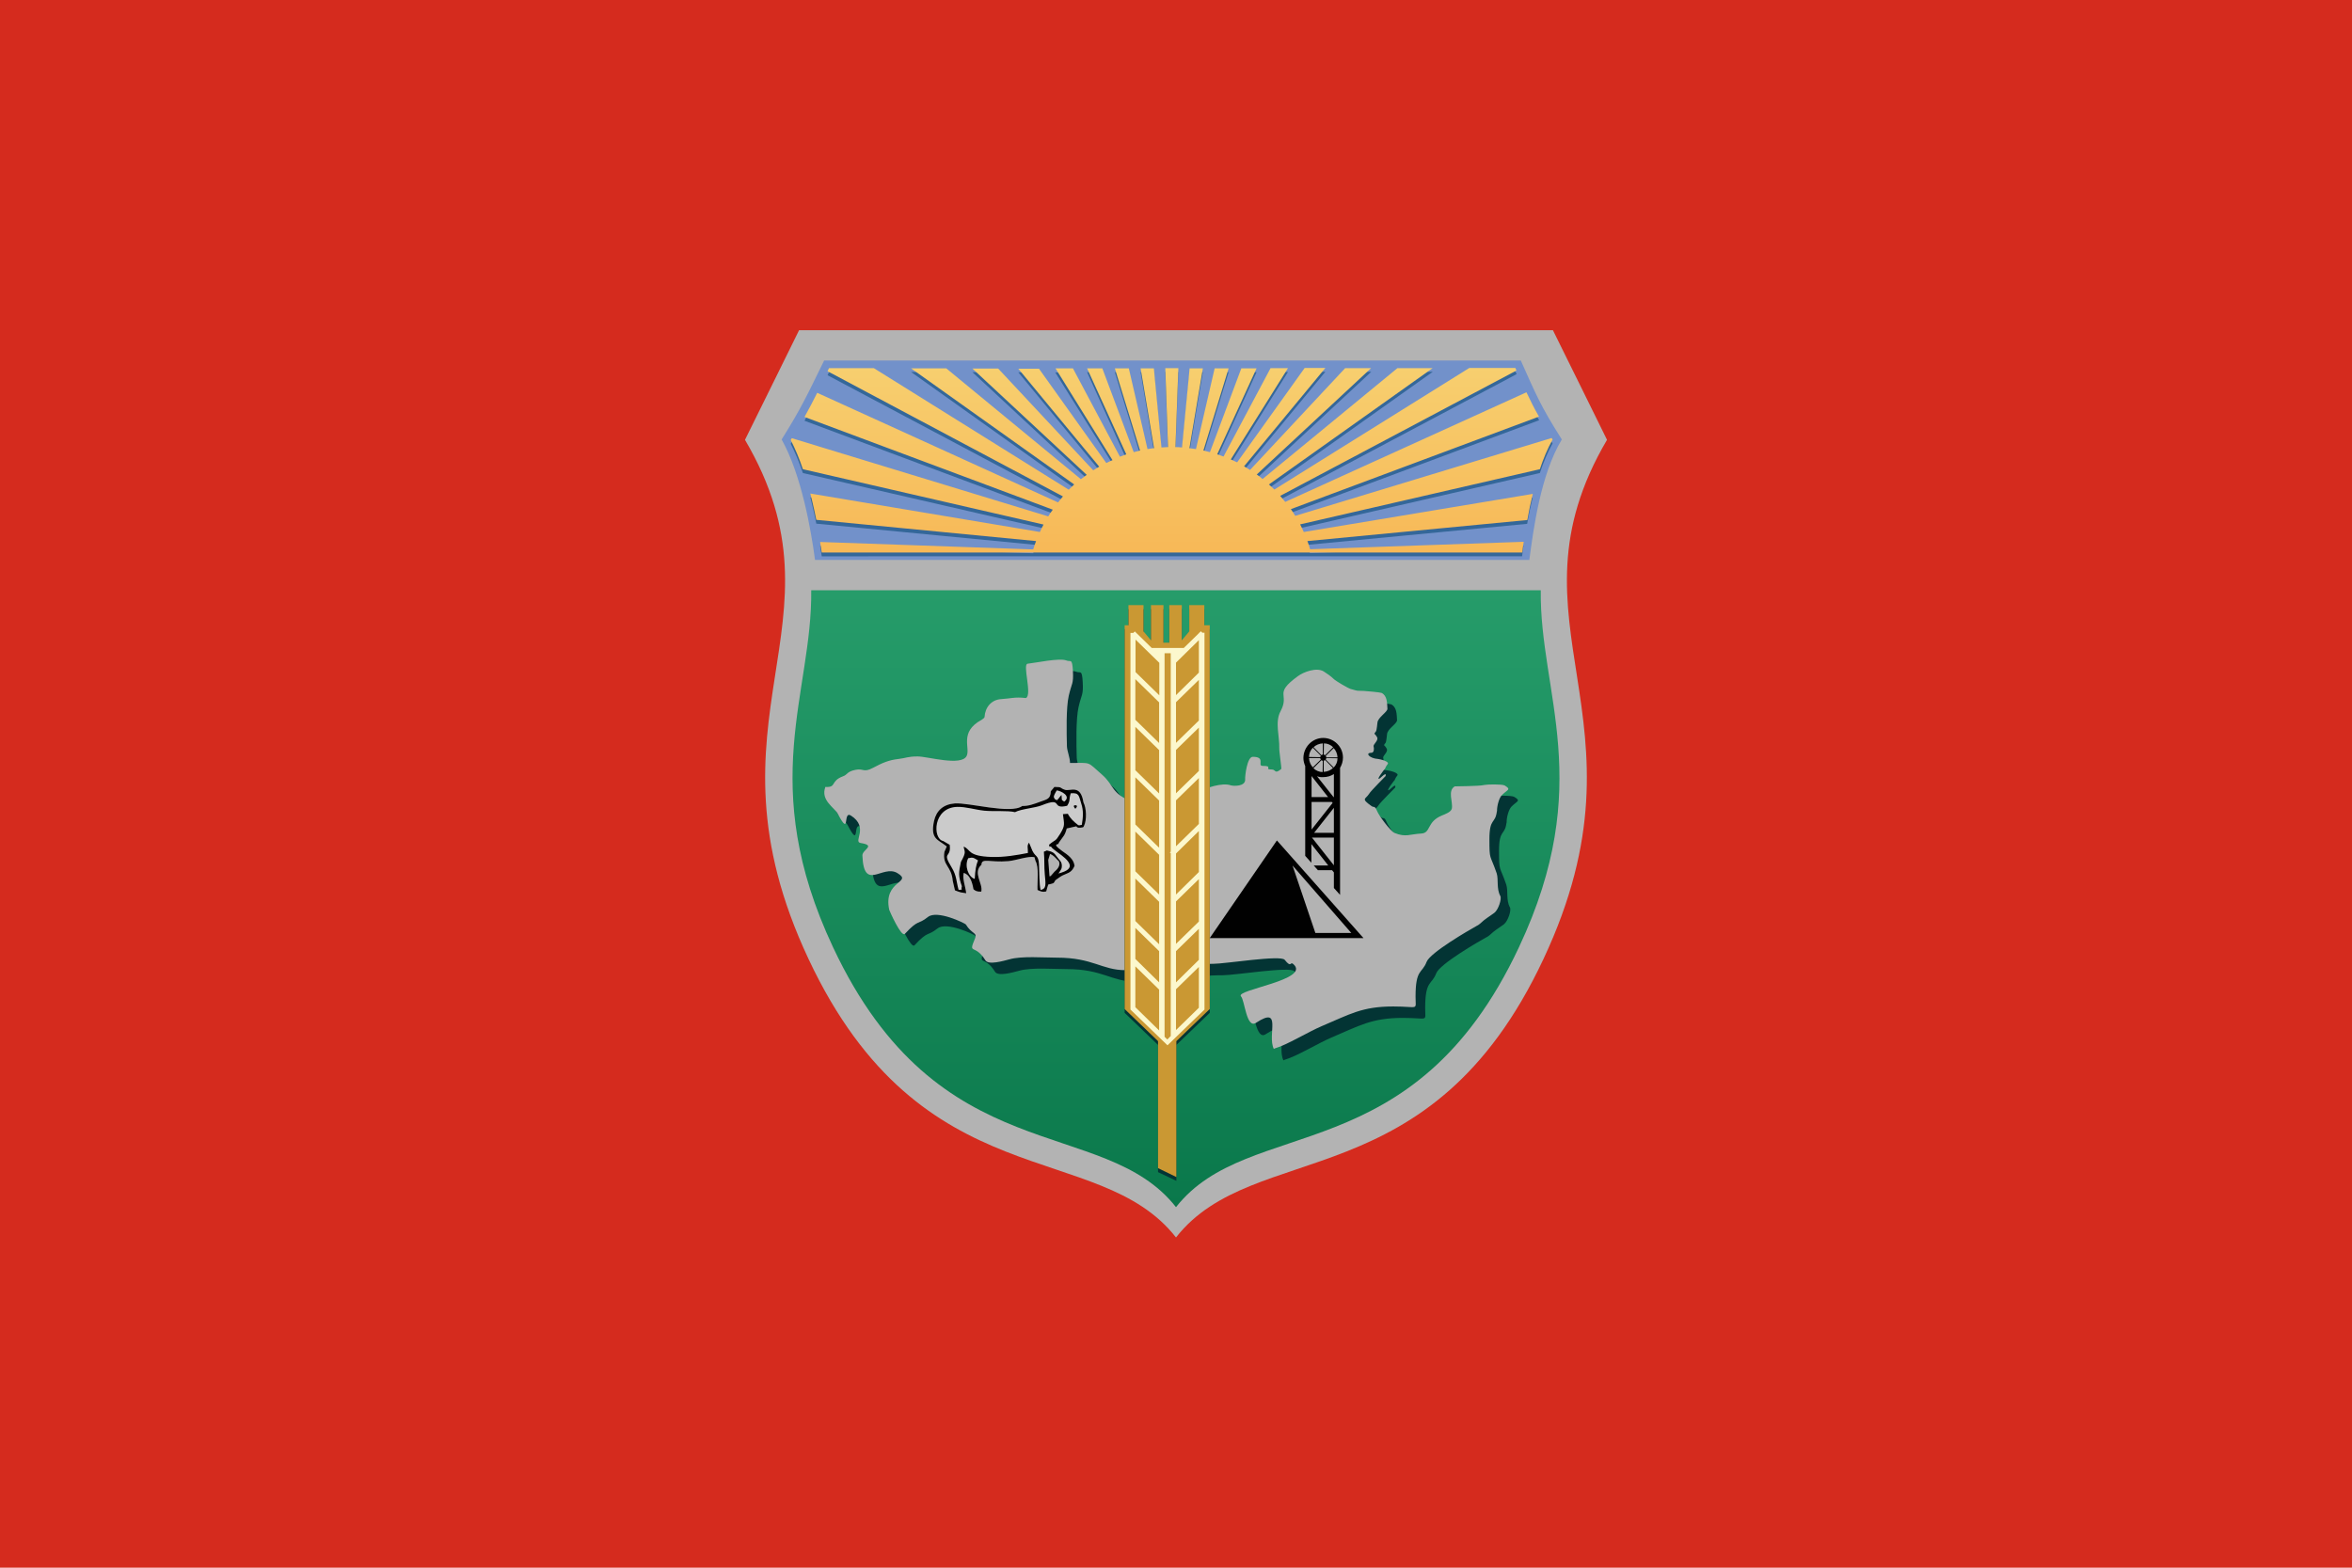 <?xml version="1.0" encoding="utf-8"?>
<!-- Generator: Adobe Illustrator 27.3.1, SVG Export Plug-In . SVG Version: 6.00 Build 0)  -->
<svg version="1.1" id="Layer_1" xmlns="http://www.w3.org/2000/svg" xmlns:xlink="http://www.w3.org/1999/xlink" x="0px" y="0px"
	 viewBox="0 0 1296 864" style="enable-background:new 0 0 1296 864;" xml:space="preserve">
<style type="text/css">
	.st0{fill:#D52B1E;}
	.st1{fill-rule:evenodd;clip-rule:evenodd;fill:#B3B3B3;}
	.st2{fill-rule:evenodd;clip-rule:evenodd;fill:url(#SVGID_1_);}
	.st3{fill-rule:evenodd;clip-rule:evenodd;fill:#7291CA;}
	.st4{fill-rule:evenodd;clip-rule:evenodd;fill:#346799;}
	.st5{fill-rule:evenodd;clip-rule:evenodd;fill:url(#SVGID_00000018229217067292422140000003585845718973922443_);}
	.st6{fill-rule:evenodd;clip-rule:evenodd;fill:#033434;}
	.st7{fill-rule:evenodd;clip-rule:evenodd;fill:#CA9833;}
	.st8{fill-rule:evenodd;clip-rule:evenodd;fill:#FCF8CD;}
	.st9{fill-rule:evenodd;clip-rule:evenodd;fill:#CBCBCB;}
	.st10{fill-rule:evenodd;clip-rule:evenodd;fill:#010101;}
</style>
<rect class="st0" width="1296" height="864"/>
<g>
	<g>
		<path class="st1" d="M410.5,242.4c9.9-20.1,19.9-40.2,29.8-60.4h415.4c9.9,20.1,19.9,40.2,29.8,60.4
			c-59.7,101.5,27.6,152.8-35,286.1C788,661.8,691.1,627,648,682h0c-43.1-55-139.9-20.2-202.5-153.5
			C382.9,395.1,470.2,343.9,410.5,242.4z"/>
		
			<linearGradient id="SVGID_1_" gradientUnits="userSpaceOnUse" x1="396.001" y1="1528.615" x2="396.001" y2="1188.696" gradientTransform="matrix(1 0 0 -1 252 1854)">
			<stop  offset="0" style="stop-color:#269C6A"/>
			<stop  offset="1" style="stop-color:#0A784B"/>
		</linearGradient>
		<path class="st2" d="M849,325.4C848.3,382,879.3,432,837,522C778.6,646.5,688.3,614,648,665.3h0C607.7,614,517.4,646.5,459,522
			c-42.3-90.1-11.3-140-12-196.7H849z"/>
		<path class="st3" d="M430.7,242.2c10.8-17.2,14.2-24.7,23.4-43.5H838c8.4,18.8,10.8,24.9,22.6,43.5
			c-11.7,19.3-15.7,49.8-17.9,66.4H449.1C446.9,292,441.6,261.7,430.7,242.2z"/>
		<path class="st4" d="M647.7,248.5c1.2,0,2.4,0.1,3.6,0.2l4.2-43.6h7.3l-7.4,44c1.2,0.1,2.4,0.3,3.6,0.5l10.3-44.5h7.7l-13.9,45.3
			c1.2,0.3,2.4,0.6,3.6,0.9l17.3-46.2h8.4l-21.7,47.4c1.2,0.4,2.3,0.8,3.5,1.2l25.9-48.7h9.6l-31.5,50.3c1.2,0.5,2.3,1.1,3.5,1.6
			l37.2-52h11.4l-44.7,54.1c1.1,0.7,2.2,1.3,3.3,2l52.4-56.1h14.3l-63,58.6c1.1,0.8,2.2,1.6,3.2,2.5l74.3-61.1h19.4l-90.2,64.1
			c1,0.9,2,1.9,3,2.8l107.4-67h25.4l0.5,1.2l0.1,0.2l-130.2,69.1c1,1.1,1.9,2.2,2.8,3.3l132.9-60.4c2.2,4.6,4.2,8.7,6.9,13.4
			l-136.7,51c0.8,1.2,1.7,2.4,2.4,3.7L855,243.5l0.5,0.9c-2.8,5-5.1,10.5-7,16.3l-132.2,30.4c0.7,1.4,1.4,2.8,2,4.2l126.2-21
			c-1.2,4.9-2.2,9.7-3,14.4l-121.2,11.6c0.6,1.5,1.1,3,1.5,4.5l117.7-4.1c-0.3,2.1-0.6,4-0.8,5.9H452.8c-0.3-1.8-0.6-3.8-0.9-5.8
			l117.4,4.1c0.5-1.5,1-3.1,1.6-4.6l-121.1-11.7c-0.7-3.5-1.5-7.2-2.4-10.9c-0.3-1.2-0.6-2.4-0.9-3.6l126.5,21.2
			c0.6-1.4,1.3-2.8,2-4.1l-132.6-30.5c-1.9-5.7-4.2-11.2-6.7-16.1l0.6-1l141.3,43.1c0.8-1.3,1.6-2.5,2.5-3.7l-136.8-51.1
			c2.5-4.5,4.7-8.7,7-13.3l132.7,60.4c0.9-1.1,1.8-2.2,2.7-3.3L456,206.8l0.8-1.7h24.7L589,272c1-1,2-1.9,3-2.9l-90-64.1h19.4
			l74.2,61.1c1-0.8,2.1-1.6,3.2-2.4l-63-58.6H550l52.4,56.1c1.1-0.7,2.2-1.4,3.3-2l-44.6-54h11.4l37.1,52c1.1-0.6,2.3-1.1,3.4-1.6
			l-31.5-50.3h9.6l25.9,48.7c1.2-0.4,2.3-0.9,3.5-1.3L599,205.1h8.4l17.3,46.2c1.2-0.3,2.3-0.6,3.5-0.9l-13.9-45.3h7.7l10.3,44.5
			c1.2-0.2,2.4-0.4,3.6-0.5l-7.4-44h7.3l4.2,43.6c1.2-0.1,2.4-0.1,3.6-0.2l-1.5-43.5h7.2L647.7,248.5L647.7,248.5z M835.9,206.5
			l-0.1-0.2h0L835.9,206.5L835.9,206.5L835.9,206.5z M835.2,205.1L835.2,205.1l0.5,1.2h0L835.2,205.1z"/>
		
			<linearGradient id="SVGID_00000171704038429897962600000012890478662329246141_" gradientUnits="userSpaceOnUse" x1="393.615" y1="1809.834" x2="393.615" y2="1390.866" gradientTransform="matrix(1 0 0 -1 252 1854)">
			<stop  offset="0" style="stop-color:#F7F294"/>
			<stop  offset="1" style="stop-color:#F79532"/>
		</linearGradient>
		<path style="fill-rule:evenodd;clip-rule:evenodd;fill:url(#SVGID_00000171704038429897962600000012890478662329246141_);" d="
			M647.7,246.4c1.2,0,2.4,0.1,3.6,0.2l4.2-43.6h7.3l-7.4,44c1.2,0.2,2.4,0.3,3.6,0.5l10.3-44.5h7.7l-13.9,45.3
			c1.2,0.3,2.4,0.6,3.6,0.9L684,203h8.4l-21.7,47.4c1.2,0.4,2.3,0.8,3.5,1.2l25.9-48.7h9.6l-31.5,50.3c1.2,0.5,2.3,1.1,3.5,1.6
			l37.2-52h11.4L685.5,257c1.1,0.6,2.2,1.3,3.3,2l52.4-56.1h14.3l-63,58.6c1.1,0.8,2.2,1.6,3.2,2.5l74.3-61.1h19.4l-90.2,64.1
			c1,0.9,2,1.9,3,2.8l107.4-67h25.4l0.5,1.2l0.1,0.2l-130.2,69.1c1,1.1,1.9,2.2,2.8,3.3l132.9-60.4c2.2,4.6,4.2,8.7,6.9,13.4
			l-136.7,51c0.8,1.2,1.7,2.4,2.4,3.7L855,241.4l0.5,0.9c-2.8,5-5.1,10.5-7,16.3L716.4,289c0.7,1.4,1.4,2.8,2,4.2l126.2-21
			c-1.2,4.9-2.2,9.7-3,14.4l-121.2,11.6c0.6,1.5,1.1,3,1.5,4.5l117.7-4.1c-0.3,2.1-0.6,4-0.8,5.9H452.8c-0.3-1.8-0.6-3.8-0.9-5.8
			l117.4,4.1c0.5-1.5,1-3.1,1.6-4.6l-121.1-11.7c-0.7-3.5-1.5-7.2-2.4-10.9c-0.3-1.2-0.6-2.4-0.9-3.6l126.5,21.2
			c0.6-1.4,1.3-2.8,2-4.1l-132.6-30.5c-1.9-5.7-4.2-11.2-6.7-16.1l0.6-1l141.3,43.1c0.8-1.3,1.6-2.5,2.5-3.7l-136.8-51.1
			c2.5-4.5,4.7-8.7,7-13.3l132.7,60.4c0.9-1.1,1.8-2.2,2.7-3.3L456,204.6l0.8-1.7h24.7l107.4,67c1-1,2-1.9,3-2.9L502,203h19.4
			l74.2,61.1c1-0.8,2.1-1.6,3.2-2.4l-63-58.6H550l52.4,56.1c1.1-0.7,2.2-1.4,3.3-2l-44.6-54h11.4l37.1,52c1.1-0.6,2.3-1.1,3.4-1.6
			L581.6,203h9.6l25.9,48.7c1.2-0.4,2.3-0.9,3.5-1.3L599,203h8.4l17.3,46.2c1.2-0.3,2.3-0.6,3.5-0.9L614.3,203h7.7l10.3,44.5
			c1.2-0.2,2.4-0.4,3.6-0.5l-7.4-44h7.3l4.2,43.6c1.2-0.1,2.4-0.1,3.6-0.2l-1.5-43.5h7.2L647.7,246.4L647.7,246.4z M835.9,204.4
			l-0.1-0.2l0,0L835.9,204.4L835.9,204.4L835.9,204.4z M835.2,203L835.2,203l0.5,1.2l0,0L835.2,203z"/>
		<path class="st6" d="M495.4,507.7c-3.6-16.4,13.3-15,4.5-20.3c-8.2-4.9-18.5,10.6-19.3-9.7c-0.1-3.3,7.8-5.5-1-6.9
			c-4.3-0.7,4.8-8.6-5.3-15.1c-4.7-3-0.2,12.5-7.2-0.9c-1.9-3.6-9.7-7.5-6.9-14.9c6.4,0.4,2.5-3.2,9.8-5.9c2.6-0.9,1.9-2.5,6.7-3.5
			c4.7-1,4.3,1.8,9.9-1.2c4.7-2.5,8.4-4.2,13.8-4.8c4.4-0.5,5-1.4,10.7-1.4c5.4,0,23.9,5.5,26.9-0.2c2.3-4.4-4.3-13.2,8.3-20
			c0.5-0.3,1.5-1,1.6-1.5c0.3-5.4,3.8-9.6,9.2-9.9c5-0.3,7.7-1.3,13.3-0.6l0.3,0c3.6-1.6-2-18.6,0.9-18.9c4.6-0.5,17.6-3.3,21.4-1.8
			c2.3,1,3.2-1.6,3.6,5.8c0.4,7.4-0.7,6.6-2.3,13.7c-1.5,6.6-1.2,20.5-1,27.8c0.1,2.7,1.7,6.2,1.7,9.2c12.2,0,9.1-1,17.6,6.4
			c7,6.1,4.9,10.4,16.8,15c1.6,0.6,22.9,0.9,25.2-0.2c2.4-1.2,8.3-2.6,11.3-4.9c3.5-2.7,13.1-5.6,17.6-4c1.4,0.5,8.4,0.8,8-3.4
			c-0.1-1.8,1.1-12.3,4.2-12.3c7.4,0,2.3,5.1,5.4,5.1c6.4,0,0.3,2,5.2,2c2.1,0,1.4,2.8,5.1-0.3c0.3-0.2-1.2-9.8-1.1-11.5
			c0.2-6.5-2.5-14.4,0.7-20.3c5.3-9.8-4.2-9.3,9.5-19.3c3.2-2.4,10.4-5,14.2-2.7c1.9,1.2,4.1,2.7,5.7,4.3c1,1,7.8,5,9.1,5.4
			c4.7,1.3,2.6,0.9,7.3,1.1c0.9,0,9.3,0.8,9.8,1.1c3.1,1.6,3,5.4,3.2,8.7c0.1,1.9-5.3,4.8-5.5,7.7c0,0.4-0.5,4.3-0.7,4.6
			c-1.6,2.3-1,0.7,0.5,3.4c1,1.9-2.4,3.9-1.9,5.2c0.2,0.6,0.5,3.4-1.3,3.4c-3.5,0-1.1,3.1,3.8,3.4c0.9,0.1,6.8,1.4,5.1,3
			c-0.8,0.8-1.9,3.8-1.5,2.5c0,0-5.5,7-2.6,5.1c0.5-0.3,3.8-3.9,3.1-1.2c0,0.1-8.2,8.2-9.1,9.7c-1.9,3.1-4.9,2.4,1.4,6.8
			c1.3,0.9,1.7-0.5,3,2.7c0.9,2.3,7.3,11.1,9.7,12.1c6,2.5,8.5,0.6,14.6,0.3c5.5-0.3,2.9-6.3,11.3-9.9c1.9-0.8,5.2-1.9,5.6-3.9
			c0.7-3.6-2.5-9.8,1.6-12.2c0.2-0.1,13.3,0,16.5-0.8c1.2-0.3,9.5-0.5,11,0.4c3.8,2.3,1.6,2.2-1.5,5.3c-1.7,1.7-2.8,6.4-2.7,8.8
			l-0.1,0.2c-0.9,7.2-4.1,3.3-4.1,15.4c0,11.9,0.3,7.9,4,18.7c1.1,3.4-0.2,8.5,2,12.5c0.9,1.6-1.1,7.6-3.3,9.3c-3.5,2.6-4.7,3-7.9,6
			c-0.6,0.5-1.3,1-2,1.3c-4,2.2-25.5,14.6-27.4,19.7c-2.5,6.6-6.1,3.7-6.1,19.2c0,7.9,2.1,5.4-12.3,5.4c-17.3,0-24.1,4.4-39.3,10.8
			c-7.7,3.3-19.2,10.4-25.9,12.3l-0.6,0.3c-3.8-7.8,4.9-24-9.8-14.4c-5.3,3.5-6.2-12.4-8.3-14.6c-3.4-3.6,38.9-9.1,28.8-17.8
			c-1.8-1.6-0.9,2.5-4.7-2.3c-2.2-2.8-32.7,2.2-39.4,2.2c-17.8,0-29.6,3.5-48.3,3.5c-13.1,0-17.9-6.9-37.8-6.9
			c-7.4,0-19.4-1-26.1,0.9c-3.4,0.9-11.6,3.3-13.3,0.6c-5.9-9.6-9.7-2.6-5.7-12.2c1.3-3.2-1.9-2.3-5.1-7.6
			c-0.4-0.6-15.8-8.1-20.9-4.1c-5.8,4.6-4.9,0.9-12.7,9.3C502,523,495.6,508.4,495.4,507.7z"/>
		<path class="st1" d="M490,501.5c-3.6-16.4,13.3-15,4.5-20.3c-8.2-5-18.5,10.6-19.3-9.7c-0.1-3.3,7.8-5.5-1-6.9
			c-4.3-0.7,4.8-8.6-5.3-15.1c-4.7-3-0.2,12.4-7.2-0.9c-1.9-3.6-9.7-7.5-6.9-14.9c6.4,0.4,2.5-3.2,9.8-5.9c2.5-0.9,1.9-2.5,6.7-3.5
			c4.7-1,4.3,1.8,9.9-1.2c4.7-2.5,8.4-4.2,13.8-4.8c4.4-0.5,5-1.4,10.7-1.4c5.4,0,23.9,5.5,26.9-0.2c2.3-4.4-4.3-13.2,8.3-20
			c0.5-0.3,1.5-1,1.6-1.5c0.3-5.4,3.8-9.6,9.2-9.9c5-0.3,7.7-1.3,13.3-0.6l0.3,0c3.6-1.6-2-18.6,0.9-18.9c4.6-0.5,17.6-3.3,21.4-1.8
			c2.3,1,3.2-1.6,3.6,5.8c0.4,7.4-0.7,6.6-2.3,13.7c-1.5,6.6-1.2,20.5-1,27.8c0.1,2.7,1.7,6.2,1.7,9.2c12.2,0,9.1-1,17.6,6.4
			c7,6.1,4.9,10.4,16.8,15c1.6,0.6,22.9,0.9,25.2-0.2c2.4-1.2,8.4-2.6,11.3-4.9c3.5-2.7,13.2-5.6,17.6-4c1.4,0.5,8.4,0.8,8-3.4
			c-0.1-1.8,1.1-12.3,4.2-12.3c7.4,0,2.3,5,5.4,5c6.4,0,0.3,2,5.2,2c2.1,0,1.4,2.8,5.1-0.3c0.3-0.2-1.2-9.8-1.1-11.5
			c0.2-6.5-2.5-14.4,0.7-20.3c5.3-9.8-4.2-9.3,9.5-19.3c3.2-2.4,10.3-5,14.2-2.7c1.9,1.2,4.1,2.7,5.7,4.3c1,1,7.8,5,9.2,5.4
			c4.7,1.3,2.6,0.9,7.3,1.1c0.9,0,9.3,0.8,9.8,1.1c3.1,1.6,3,5.4,3.2,8.7c0.1,1.8-5.3,4.8-5.5,7.7c0,0.4-0.5,4.3-0.7,4.6
			c-1.6,2.3-1,0.7,0.5,3.4c1,1.9-2.4,3.9-1.9,5.2c0.2,0.6,0.5,3.4-1.3,3.4c-3.5,0-1.1,3.1,3.8,3.4c0.9,0.1,6.8,1.4,5.1,3
			c-0.8,0.8-1.9,3.8-1.5,2.5c0,0-5.5,7-2.6,5.1c0.5-0.3,3.8-3.9,3.1-1.2c0,0.1-8.2,8.2-9.1,9.8c-1.9,3.1-4.8,2.4,1.4,6.8
			c1.3,0.9,1.7-0.5,3,2.7c0.9,2.3,7.3,11.1,9.7,12.1c6.1,2.5,8.5,0.6,14.6,0.3c5.5-0.3,2.9-6.4,11.3-9.9c1.9-0.8,5.2-1.9,5.6-3.9
			c0.7-3.6-2.5-9.8,1.6-12.2c0.2-0.1,13.3,0,16.5-0.8c1.2-0.3,9.5-0.5,11,0.3c3.8,2.3,1.6,2.2-1.5,5.3c-1.7,1.7-2.8,6.4-2.7,8.8
			l-0.1,0.2c-0.9,7.2-4.1,3.3-4.1,15.4c0,11.9,0.3,7.9,4,18.7c1.1,3.4-0.2,8.5,2,12.5c0.9,1.6-1.1,7.7-3.3,9.3c-3.5,2.6-4.7,3-7.9,6
			c-0.6,0.5-1.3,1-2,1.3c-4,2.2-25.4,14.6-27.4,19.7c-2.5,6.6-6.1,3.7-6.1,19.2c0,7.9,2.1,5.4-12.3,5.4c-17.3,0-24.1,4.4-39.3,10.8
			c-7.8,3.3-19.2,10.4-25.9,12.3l-0.6,0.3c-3.8-7.8,4.9-24-9.8-14.4c-5.3,3.5-6.2-12.4-8.3-14.6c-3.4-3.6,38.9-9.1,28.8-17.8
			c-1.8-1.6-0.9,2.5-4.7-2.3c-2.2-2.8-32.7,2.2-39.4,2.2c-17.8,0-29.6,3.5-48.3,3.5c-13.1,0-17.9-6.9-37.8-6.9
			c-7.4,0-19.4-1-26.1,0.9c-3.4,0.9-11.6,3.3-13.3,0.6c-5.9-9.6-9.7-2.6-5.7-12.2c1.3-3.2-1.9-2.3-5.1-7.6
			c-0.4-0.6-15.8-8.2-20.9-4.1c-5.8,4.6-4.9,0.9-12.7,9.3C496.6,516.7,490.2,502.1,490,501.5z"/>
		<polygon class="st6" points="648.2,575.9 648.2,650.8 638.1,646 638.1,575.9 619.7,558.2 619.7,346.7 621.8,346.7 621.8,335.7 
			630.1,335.7 630.1,350.1 634.2,355 634.2,335.7 641.1,335.7 641.1,356.3 644.3,356.3 644.3,335.7 651.2,335.7 651.2,355 
			655.3,350.1 655.3,335.7 663.6,335.7 663.6,346.7 666.6,346.7 666.6,558.2 		"/>
		<g>
			<polygon class="st7" points="648.2,573.8 648.2,648.7 638.1,643.8 638.1,573.8 619.7,556.1 619.7,344.6 621.8,344.6 621.8,333.5 
				630.1,333.5 630.1,348 634.2,352.9 634.2,333.5 641.1,333.5 641.1,354.2 644.3,354.2 644.3,333.5 651.2,333.5 651.2,352.9 
				655.3,348 655.3,333.5 663.6,333.5 663.6,344.6 666.6,344.6 666.6,556.1 			"/>
			<path class="st8" d="M652.3,357.1l8.4-8.2v-0.2h0.2l0.8-0.8l0.8,0.8h1.2v1.2v21.8v26.4v27.8v55.7V509V530v26.4h0l0,0l-20.4,19.7
				l-20.4-19.7V455.5V348.8h1.6l0.8-0.8l9.3,9.1C640.3,357.1,646.3,357.1,652.3,357.1L652.3,357.1z M641.7,571.4l1.5,1.5l1.9-1.9
				l0-26.5l-0.1-0.1l0.1-0.1v-20.9l-0.1-0.1l0.1-0.1V496l-0.1-0.1l0.1-0.1v-25.6l-0.5-0.4l0.5-0.4v-29l-0.1-0.1l0.1-0.1v-27.6
				l-0.1-0.1l0.1-0.1v-26.1l-0.1-0.1l0.1-0.1c0-8.7,0-17.4,0-26.1h-3.4v26.2v26.4v27.8v55.7v27.3v21.1L641.7,571.4L641.7,571.4z
				 M660.6,555.4v-22.5L648,545.2v22.5L660.6,555.4L660.6,555.4z M638.7,567.9v-22.5l-13.1-12.8v22.5L638.7,567.9L638.7,567.9z
				 M660.6,529v-17.1L648,524.2v17.2L660.6,529L660.6,529z M638.7,541.4v-17.2l-13.1-12.8v17.1L638.7,541.4L638.7,541.4z
				 M660.6,507.9v-23.4L648,496.8v23.4L660.6,507.9L660.6,507.9z M638.7,520.4v-23.4l-13.1-12.8v23.4L638.7,520.4L638.7,520.4z
				 M660.6,480.6V458L648,470.4v22.6L660.6,480.6L660.6,480.6z M638.7,493v-21.9l-13.1-12.8v21.9L638.7,493L638.7,493z M660.6,454.1
				v-25.3L648,441.1v25.3L660.6,454.1L660.6,454.1z M638.7,467.2v-26l-13.1-12.8v26L638.7,467.2L638.7,467.2z M660.6,424.9V401
				L648,413.3v23.9L660.6,424.9L660.6,424.9z M638.7,437.3v-23.9l-13.1-12.8v23.9L638.7,437.3L638.7,437.3z M660.6,397.1v-22.4
				L648,387v22.4L660.6,397.1L660.6,397.1z M638.7,409.5v-22.4l-13.1-12.8v22.4L638.7,409.5L638.7,409.5z M648,365.2v17.9l12.6-12.4
				v-17.9L648,365.2L648,365.2z M625.7,352.5v17.9l13.1,12.8v-17.9L625.7,352.5z"/>
		</g>
		<g>
			<path class="st9" d="M581.9,465.8c0.9-1,0-0.1,1.3-0.7c0.3-0.8-0.1-0.2,0.9-1.6c1.7-2.5,2.7-3,3.7-6.9l5.3-1.2
				c0.5,1.1,2.1,0.8,3.4,0.6c0.5-0.1,0.6-0.3,0.8-0.8c1.6-3.3,1.4-9.7-0.3-13c-1.6-10.2-7.2-6-10.1-6.9c-3.2-1-1.2-1.6-5.9-1.6
				c-0.7,0.8-1.4,1.6-2,2.4c-0.1,4.4-2.2,4.4-5.9,5.8c-3.3,1.2-6.4,2.4-9.8,2.3c-6.2,4.7-29.7-2-37.2-1.4
				c-6.3,0.5-10.1,3.9-11.4,9.6c-2.2,10.1,2.1,10.2,7,14.1c-0.4,1-0.9,2-1.3,3c-1.2,7.7,3.9,7.6,4.6,16c0.4,1.7,0.8,3.4,1.2,5.2
				c1,0.4,2.1,0.8,3.1,1.1c1,0.2,2,0.3,3.1,0.5c-0.5-4.2-2.1-7.5-1.4-11.2c3.2,0.8,4.7,4.7,5.4,9c1.1,0.9,1.9,1.4,4.3,1.3
				c1.1-4.5-4.9-10.4,0.1-14.8c0.1-4,4.6-1.1,14.8-2c4.4-0.4,10.8-2.9,14.4-2.2c0.2,0.7,0.4,1.4,0.6,2.1c2,3.4,0.9,11.5,1.1,16
				c1.8,0.8,2.7,1.3,4.8,0.8c0.3-1.3,0.7-2.5,1.1-3.8c3-0.7,2.9-0.4,3.9-2.3l0.1-0.1l2.1-1.5l0,0c1.4-1,2.6-1.5,3.6-1.9
				c1.9-0.8,3.5-1.4,4.8-4.5l0,0v0c-0.4-3.8-3.9-6.2-6.7-8.1C583.6,467.7,582.2,466.8,581.9,465.8L581.9,465.8L581.9,465.8z
				 M577.6,484.9c-0.2-0.1-1.1-4.1-1.2-5.5c-0.6-4.6-1.2-3.4,0.2-8c0.9-2.9,3-0.6,4.5,0.4c2.2,1.5,1.4,1.6,2.6,2.8
				C586.4,477.4,579.7,485.4,577.6,484.9z"/>
			<path class="st10" d="M581.3,440.5c-0.5-1.2-1.5-0.8,1-4.9c2.4,0.3,8.2,3.2,4.1,6.2c-1.9-1.3-1.1-0.5-1.5-3.7
				c-0.3,0.4-0.6,0.8-1,1.2c-1.6,1.9,1.5-1-0.6,0.8C581.6,441.7,583,441,581.3,440.5L581.3,440.5z M591.9,444.9
				c0.4,0.5,0.5,1.3,1.2,0.2c0.7-1.1,0.1-1.3-0.7-1.3C591.7,443.7,591.5,444.4,591.9,444.9L591.9,444.9z M581.9,465.8
				c0.9-1,0-0.1,1.3-0.7c0.3-0.8-0.1-0.2,0.9-1.6c1.7-2.5,2.7-3,3.7-6.9l5.3-1.2c0.5,1.1,2.1,0.8,3.4,0.6c0.5-0.1,0.6-0.3,0.8-0.8
				c1.6-3.3,1.4-9.7-0.3-13c-1.6-10.2-7.2-6-10.1-6.9c-3.2-1-1.2-1.6-5.9-1.6c-0.7,0.8-1.4,1.6-2,2.4c-0.1,4.4-2.2,4.4-5.9,5.8
				c-3.3,1.2-6.4,2.4-9.8,2.3c-6.2,4.7-29.7-2-37.2-1.4c-6.3,0.5-10.1,3.9-11.4,9.6c-2.2,10.1,2.1,10.2,7,14.1c-0.4,1-0.9,2-1.3,3
				c-1.2,7.7,3.9,7.6,4.6,16c0.4,1.7,0.8,3.4,1.2,5.2c1,0.4,2.1,0.8,3.1,1.1c1,0.2,2,0.3,3.1,0.5c-0.5-4.2-2.1-7.5-1.4-11.2
				c3.2,0.8,4.7,4.7,5.4,9c1.1,0.9,1.9,1.4,4.3,1.3c1.1-4.5-4.9-10.4,0.1-14.8c0.1-4,4.6-1.1,14.8-2c4.4-0.4,10.8-2.9,14.4-2.2
				c0.2,0.7,0.4,1.4,0.6,2.1c2,3.4,0.9,11.5,1.1,16c1.8,0.8,2.7,1.3,4.8,0.8c0.3-1.3,0.7-2.5,1.1-3.8c3-0.7,2.9-0.4,3.9-2.3l0.1-0.1
				l2.1-1.5l0,0c1.4-1,2.6-1.5,3.6-1.9c1.9-0.8,3.5-1.4,4.8-4.5l0,0v0c-0.4-3.8-3.9-6.2-6.7-8.1
				C583.6,467.7,582.2,466.8,581.9,465.8L581.9,465.8L581.9,465.8z M593.8,454.5c0.7,0.7,1.3,0.2,2.3,0.1c0.7-4,1-7.9-0.3-11.7
				c-1.4-4.3-1-6.1-5.8-5.7c-1.2,3.6,0,3.8-2,6.9c-9.3,2.2-1.7-5.2-13.9-0.3c-3.7,1.5-11.4,2-14.8,3.8c-4.2-1-11.8-0.3-16.9-0.8
				c-4.9-0.5-10.1-2.2-14.9-2.1c-13.6,0.3-13.7,17.7-7.8,18.8c1.2,0.7,2.4,1.4,3.6,2.1c1,7.7-4.6,3.3,1.1,12.5
				c2.8,4.6,2.5,7.8,3.8,12.3c2.7-0.2,1.2,0.7,1.8-2c-2-5.7-1.8-7.4-0.5-13.4c3.2-5.8,1.9-5.4,1.5-8.4c4.1,1.6,1.9,5.3,15.5,5.7
				c6.9,0.2,13.7-1,19.9-2.2c0.1-2.9-0.7-3.8,0.6-5.7c0.4,0.9,0.7,1.7,1.1,2.6c2.1,6.1,4.1,3.4,4.4,9.4c0.2,3.9,0.1,11,0.9,14.1
				c3.3-0.7,2.8-3.1,2.3-8.7c-0.4-4.2-0.1-8-0.5-12.4l1.5-0.6v0l0-0.1l0.1,0c3.5,0.7,4.1,1.5,5.3,3.1c0.3,0.4,0.6,0.8,1,1.3
				c0.1,0.2,0.3,0.3,0.4,0.5c0.9,1,1.6,1.8,1.6,3.5c0,1.5-0.3,1.9-1,3c-0.2,0.3-0.4,0.6-0.6,0.9c0,0-0.1,0.1-0.1,0.1
				c-0.1,0.1-0.1,0.2-0.2,0.3c5.2-1.3,6.7-3,6.2-4.9c-0.6-2.3-3.9-4.8-6.7-6.8c-1.6-1.2-3-2.2-3.5-3l0-0.1c-1.3-0.4-0.3,1.4-1.2-1
				c3.9-3.3,3.3-1.4,6.2-6.1c2.8-4.7,2.2-5,1.5-10.8l2.7-0.2C589.6,450.9,591.7,452.9,593.8,454.5L593.8,454.5z M537.1,484.4
				c-3.5-1-5.8-7.2-3.6-11.4c2.7-0.7,3-0.2,5.4,1.2C537.8,477,537.4,479.3,537.1,484.4L537.1,484.4z M579.4,482.3
				c-1,1.2,0.2,0.1-1.1,0.7l-0.7-9l0-0.1l1-3.3c1.6,0.6,2.7,1.8,4,3.2c0.3,0.3,0.6,0.6,0.9,0.9c1.1,2.6-1.3,4.7-2.3,5.6
				c-0.1,0.1-0.3,0.2-0.3,0.3v0l-1.4,1.6L579.4,482.3L579.4,482.3z"/>
		</g>
		<g>
			<path class="st10" d="M729.1,406.7c6,0,10.9,4.9,10.9,10.8c0,2.1-0.6,4-1.6,5.7v70l-3.4-3.8v-8.6l-1-1.2h-7.8l-2.3-2.6h8
				l-9.3-11.8v10.3l-3.4-3.8v-49.5c-0.6-1.4-1-2.9-1-4.5C718.3,411.6,723.2,406.7,729.1,406.7L729.1,406.7z M729.4,415.9
				c0.3,0,0.5,0.2,0.8,0.3l4.4-4.4c-1.4-1.3-3.1-2.1-5.1-2.1L729.4,415.9L729.4,415.9z M730.5,416.6c0.2,0.2,0.3,0.5,0.3,0.8h6.2
				c-0.1-2-0.9-3.8-2.1-5.1L730.5,416.6L730.5,416.6z M730.8,417.8c0,0.3-0.1,0.5-0.3,0.8l4.4,4.4c1.3-1.3,2.1-3.1,2.1-5.1
				L730.8,417.8L730.8,417.8z M730.2,418.9c-0.2,0.2-0.5,0.3-0.8,0.3v6.2c2-0.1,3.8-0.9,5.1-2.1L730.2,418.9L730.2,418.9z
				 M728.9,419.3c-0.3,0-0.5-0.2-0.8-0.3l-4.4,4.4c1.4,1.3,3.2,2.1,5.1,2.1L728.9,419.3L728.9,419.3z M727.8,418.6
				c-0.2-0.2-0.3-0.5-0.3-0.8h-6.2c0.1,2,0.9,3.8,2.1,5.1L727.8,418.6L727.8,418.6z M727.5,417.3c0-0.3,0.2-0.5,0.3-0.8l-4.4-4.4
				c-1.3,1.3-2.1,3.1-2.1,5.1L727.5,417.3L727.5,417.3z M728.1,416.2c0.2-0.2,0.5-0.3,0.8-0.3v-6.2c-2,0.1-3.8,0.9-5.1,2.1
				L728.1,416.2L728.1,416.2z M722.9,461.6l12.1,15.3h0v-15.3H722.9L722.9,461.6z M724.1,459H735v-13.8L724.1,459L724.1,459z
				 M734.3,442.5l-0.4-0.5h-11.2v15.2L734.3,442.5L734.3,442.5z M725.7,427.8l9.1,11.5h0.2v-12.7c-1.7,1.1-3.7,1.7-5.9,1.7
				C727.9,428.4,726.8,428.2,725.7,427.8L725.7,427.8z M731.8,439.3l-9.1-11.6v11.6H731.8z"/>
			<path class="st10" d="M751.3,517h-84.7l37-53.8L751.3,517L751.3,517z M724.8,514.2h19.8L712.2,477L724.8,514.2z"/>
		</g>
	</g>
</g>
</svg>
